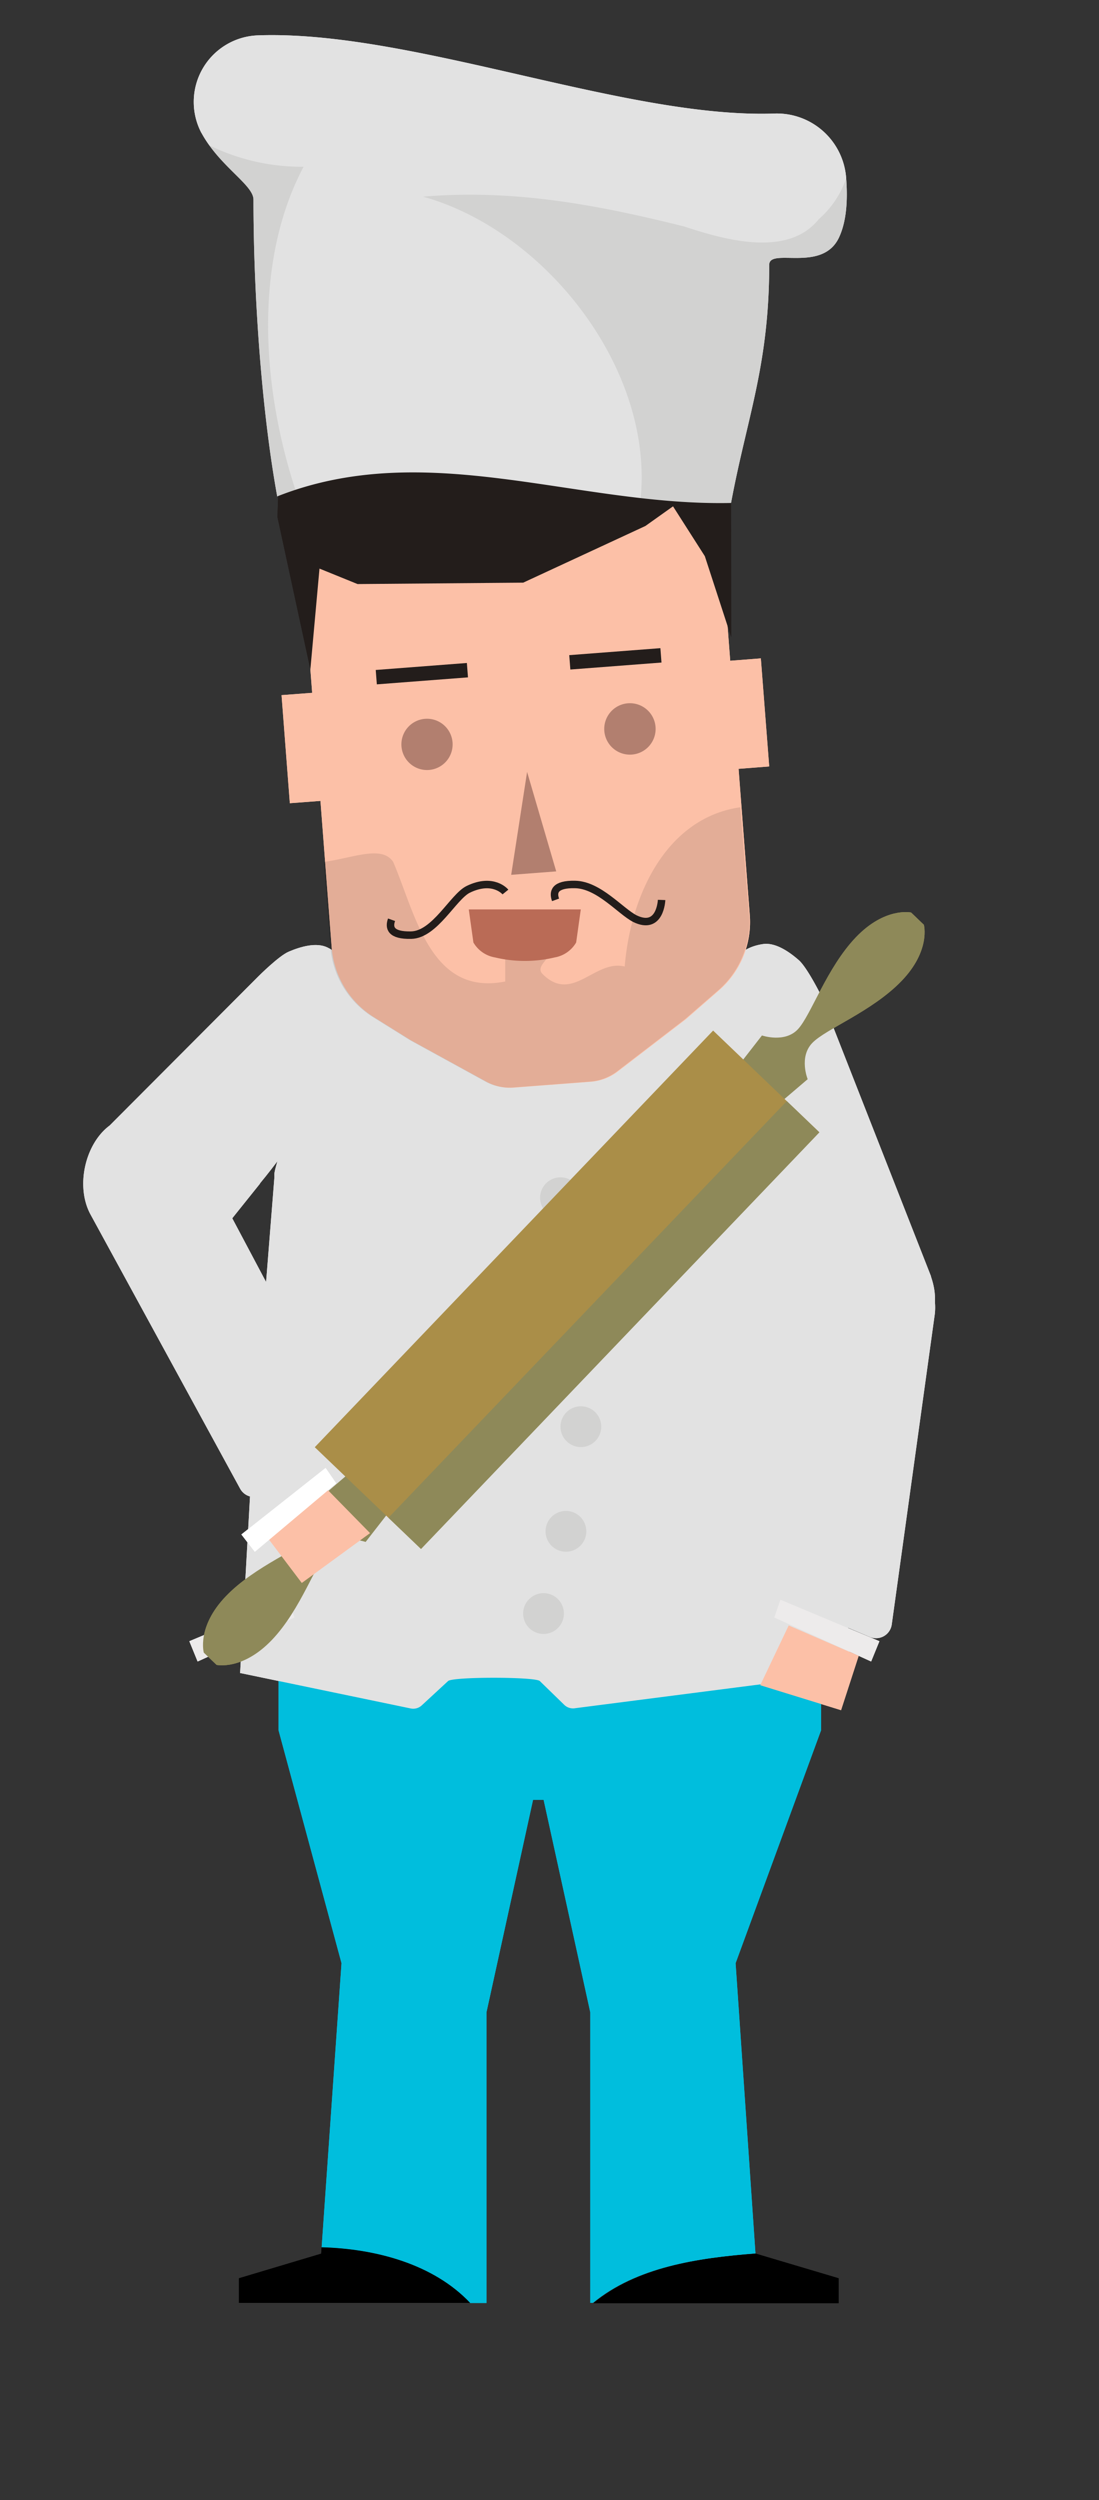 <svg id="f0a0bdd6-74db-4621-bb3e-82e95372e3eb" data-name="Trabajo" xmlns="http://www.w3.org/2000/svg" viewBox="0 0 147.16 334.48"><rect x="0" y="0" width="147.16" height="334.48" fill="#333333" stroke="none"/><title>Mesa de trabajo 1 copy 6</title><path d="M43.07,300.63l-.06.88L32,304.8v3.29H63C58.08,302.9,50.37,300.83,43.07,300.63Z"/><path d="M112.29,304.8l-11.07-3.29v0c-7.85.58-15.93,1.83-21.76,6.62h32.83Z"/><path d="M98.5,262.65l11.44-31.15V216.25H37.3V231.5l8.43,31.15-2.66,38c7.3.2,15,2.27,19.9,7.46h2.17V297.92l0-28.7,6.24-28.43h1.41l6.25,28.43,0,28.7v10.17h.36c5.83-4.79,13.91-6,21.76-6.62Z" style="fill:#00bedd"/><path d="M106.31,157.29c.23-1.44-2.53-10.88.15-22.08a5.83,5.83,0,0,0-5.8-7.12l-10.13,0h-36l-10.14,0a5.84,5.84,0,0,0-5.8,7.12c2.68,11.2-2.08,20.64-1.85,22.08a2.29,2.29,0,0,1,0,.25l-3,37.75v.21l-1.59,28.34h.07L55,228.57a1.68,1.68,0,0,0,1.47-.41L60,224.9c.64-.59,11.66-.58,12.28,0l3.28,3.19a1.69,1.69,0,0,0,1.49.44l36.77-4.73h.08L112.3,195.5v-.21l-6-37.75A2.29,2.29,0,0,1,106.31,157.29Z" style="fill:#e2e2e2"/><path d="M100.9,159.15c.31.8,3.06,8.18,3.06,8.18l.44.89,1.49,3.48c3.17,7,10.52,8.39,15.78,6.89,2.54-.42,4.52-3.36,3-7.77a.14.14,0,0,0,0-.06l-14.87-37.87s-1.75-3.48-2.83-4.43c-1.32-1.16-3.15-2.39-4.78-2.16-10.15,1.44-6,20.71-1.25,32.85" style="fill:#e2e2e2"/><path d="M108.51,175.79,103.91,212a2.13,2.13,0,0,0,1.29,2.23L116.48,219a2.12,2.12,0,0,0,2.93-1.67l5.76-41.5C126.16,167.58,113.05,157.32,108.51,175.79Z" style="fill:#e2e2e2"/><polygon points="117.76 219.57 116.65 222.29 103.68 216.4 104.5 214.02 117.76 219.57" style="fill:#edebeb"/><polygon points="105.61 217.46 101.8 225.46 112.62 228.8 114.98 221.53 105.61 217.46" style="fill:#fcc0a7"/><path d="M34.82,158.35c-.55.67-5.46,6.82-5.46,6.82l-.69.71-2.51,2.83c-5.2,5.65-3.45-6.83-8-9.89-2.28-1.2-2.93-.45-.1-4.16,0,0-3.37-4.09-3.35-4.11l19.87-19.91s2.75-2.76,4.08-3.32c1.61-.69,3.73-1.29,5.21-.55,9.19,4.53-.78,21.54-9.08,31.58" style="fill:#e2e2e2"/><path d="M27.65,156.49l17.13,32.25a2.13,2.13,0,0,1-.42,2.55l-8.87,8.4a2.13,2.13,0,0,1-3.34-.53L12.07,162.39C8.24,155.06,16.87,140.82,27.65,156.49Z" style="fill:#e2e2e2"/><polygon points="25.35 219.57 26.46 222.29 39.43 216.4 38.61 214.02 25.35 219.57" style="fill:#edebeb"/><path d="M40.18,71.56,41.8,92.69,37.7,93l1.11,14.46,4.1-.31,1.5,19.58A12.11,12.11,0,0,0,50,136.05l5,3.12,10.09,5.53a6.67,6.67,0,0,0,3.74.81l5.35-.41L68.35,69.4Z" style="fill:#fcc0a7"/><path d="M96.16,67.27,97.78,88.4l4.1-.32L103,102.54l-4.1.32,1.5,19.58a12.11,12.11,0,0,1-4.13,10.06l-4.42,3.85-9.13,7a6.72,6.72,0,0,1-3.57,1.37l-5.35.41L68,69.43Z" style="fill:#fcc0a7"/><polygon points="47.88 78.14 70.06 77.95 86.42 70.37 90.12 67.74 94.38 74.41 97.91 85.24 97.89 61.55 93.52 55.44 87.23 53.67 47.14 56.74 37.48 59.73 37.15 69.17 41.56 89.56 42.78 76.07 47.88 78.14" style="fill:#231d1b"/><path d="M60.6,99.35a3.43,3.43,0,1,1-3.69-3.18A3.43,3.43,0,0,1,60.6,99.35Z" style="fill:#b27f6f"/><path d="M87.78,97.26a3.44,3.44,0,1,1-3.69-3.17A3.44,3.44,0,0,1,87.78,97.26Z" style="fill:#b27f6f"/><rect x="76.29" y="87.17" width="12.24" height="1.93" transform="translate(-6.5 6.56) rotate(-4.38)" style="fill:#231d1b"/><rect x="50.37" y="89.16" width="12.24" height="1.93" transform="translate(-6.72 4.58) rotate(-4.38)" style="fill:#231d1b"/><polygon points="68.45 117.04 74.48 116.58 70.58 103.27 68.45 117.04" style="fill:#b27f6f"/><path d="M103.69,15.19C83.76,15.89,55.06,4,34.55,4.73a8.91,8.91,0,0,0-7.61,13l.08.13c2.44,4.43,6.92,6.88,6.92,8.84,0,13.12,1.14,28.55,3.18,39.71,20.05-7.9,40.1,1.33,60.77.88C100,55.91,103,48.89,103,35.44c0-2.36,7,1.07,9.3-3.57,1.1-2.27,1.22-5.24,1-8.11A9.31,9.31,0,0,0,103.69,15.19Z" style="fill:#e2e2e2"/><path d="M109.65,29.31c-4,5-12,3-18,1-12-3-23-5-35-4,16.23,4.51,30.83,22.84,29.14,40.33a90.6,90.6,0,0,0,12.1.65C100,55.91,103,48.89,103,35.44c0-2.36,7,1.07,9.3-3.57,1.08-2.23,1.22-5.15,1-8A12.58,12.58,0,0,1,109.65,29.31Z" style="fill:#423f32;opacity:0.1"/><path d="M40.65,22.31A28.12,28.12,0,0,1,28,19.43c2.5,3.46,5.93,5.55,5.93,7.27,0,13.12,1.14,28.55,3.18,39.71.82-.32,1.63-.61,2.45-.87C35,51.61,34,34.86,40.65,22.31Z" style="fill:#423f32;opacity:0.1"/><circle cx="75.05" cy="160.24" r="2.73" style="fill:#423f32;opacity:0.1"/><circle cx="77.05" cy="175.24" r="2.73" style="fill:#423f32;opacity:0.1"/><circle cx="77.78" cy="190.87" r="2.73" style="fill:#423f32;opacity:0.1"/><circle cx="75.78" cy="204.87" r="2.73" style="fill:#423f32;opacity:0.1"/><circle cx="72.78" cy="215.87" r="2.73" style="fill:#423f32;opacity:0.1"/><path d="M114.6,125.4c-3.91,4.09-6,10.42-7.76,12.3s-4.81.83-4.81.83l-3.56,4.57,2.48,2.38.3.28,2.49,2.38,4.41-3.76s-1.2-2.95.61-4.84,8-4.2,11.95-8.29,3-7.53,3-7.53l-.69-.66-.33-.32-.69-.66S118.51,121.31,114.6,125.4Z" style="fill:#8e8959"/><path d="M30.23,213.57c3.91-4.09,10.15-6.41,12-8.3s.61-4.83.61-4.83l4.41-3.77,2.49,2.38.3.29,2.48,2.38-3.56,4.57s-3-1.06-4.81.82-3.84,8.22-7.76,12.31S29,222.74,29,222.74l-.69-.66-.33-.32-.69-.66S26.32,217.66,30.23,213.57Z" style="fill:#8e8959"/><rect x="37.36" y="162.7" width="77.15" height="19.68" transform="translate(-101.23 108.12) rotate(-46.26)" style="fill:#aa8e48"/><rect x="42.29" y="174.24" width="77.15" height="6.04" transform="translate(-103.11 113.14) rotate(-46.26)" style="fill:#8e8959"/><polygon points="43.34 198.78 49.55 205.11 40.41 211.78 35.8 205.69 43.34 198.78" style="fill:#fcc0a7"/><polygon points="32.32 205.29 34.12 207.62 45.03 198.45 43.6 196.38 32.32 205.29" style="fill:#fff"/><path d="M67.68,119.34s-1.62-2-5-.35c-2,1-4.46,6.06-7.63,6.12-2.76.06-3-1-2.62-2.06" style="fill:none;stroke:#231d1b;stroke-miterlimit:10"/><path d="M88.59,120.4s-.15,4.17-3.58,2.5c-1.94-1-4.83-4.51-8-4.57-2.76-.06-3,1-2.62,2.06" style="fill:none;stroke:#231d1b;stroke-miterlimit:10"/><path d="M83.65,129.31c-4-1-7,5-11,1-1-1,1-2,1-3-2,0-4-1-6,0v4c-10,2-12-9-15-16-1.52-2.27-5.33-.53-9.27,0l.87,11.4a12.15,12.15,0,0,0,5.62,9.32l5,3.12,10.09,5.53a6.67,6.67,0,0,0,3.74.81l5-.38,5.35-.41a6.78,6.78,0,0,0,3.58-1.37l9.12-7,4.43-3.85a12.1,12.1,0,0,0,4.12-10.06L99.13,108C89.45,109.39,84.48,119.35,83.65,129.31Z" style="opacity:0.1"/><path d="M74.28,128.09a17.27,17.27,0,0,1-8,0,4.14,4.14,0,0,1-2.89-2l-.62-4.42h15l-.62,4.42A4.14,4.14,0,0,1,74.28,128.09Z" style="fill:#ba6b56"/><path d="M43.07,300.63l-.06.88L32,304.8v3.29H63C58.08,302.9,50.37,300.83,43.07,300.63Z"/><path d="M112.29,304.8l-11.07-3.29v0c-7.85.58-15.93,1.83-21.76,6.62h32.83Z"/><path d="M98.5,262.65l11.44-31.15V216.25H37.3V231.5l8.43,31.15-2.66,38c7.3.2,15,2.27,19.9,7.46h2.17V297.92l0-28.7,6.24-28.43h1.41l6.25,28.43,0,28.7v10.17h.36c5.83-4.79,13.91-6,21.76-6.62Z" style="fill:#00bedd"/><path d="M106.31,157.29c.23-1.44-2.53-10.88.15-22.08a5.83,5.83,0,0,0-5.8-7.12l-10.13,0h-36l-10.14,0a5.84,5.84,0,0,0-5.8,7.12c2.68,11.2-2.08,20.64-1.85,22.08a2.29,2.29,0,0,1,0,.25l-3,37.75v.21l-1.59,28.34h.07L55,228.57a1.68,1.68,0,0,0,1.47-.41L60,224.9c.64-.59,11.66-.58,12.28,0l3.28,3.19a1.69,1.69,0,0,0,1.49.44l36.77-4.73h.08L112.3,195.5v-.21l-6-37.75A2.29,2.29,0,0,1,106.31,157.29Z" style="fill:#e2e2e2"/><path d="M100.9,159.15c.31.8,3.06,8.18,3.06,8.18l.44.89,1.49,3.48c3.17,7,10.52,8.39,15.78,6.89,2.54-.42,4.52-3.36,3-7.77a.14.14,0,0,0,0-.06l-14.87-37.87s-1.75-3.48-2.83-4.43c-1.32-1.16-3.15-2.39-4.78-2.16-10.15,1.44-6,20.71-1.25,32.85" style="fill:#e2e2e2"/><path d="M108.51,175.79,103.91,212a2.13,2.13,0,0,0,1.29,2.23L116.48,219a2.12,2.12,0,0,0,2.93-1.67l5.76-41.5C126.16,167.58,113.05,157.32,108.51,175.79Z" style="fill:#e2e2e2"/><polygon points="117.76 219.57 116.65 222.29 103.68 216.4 104.5 214.02 117.76 219.57" style="fill:#edebeb"/><polygon points="105.61 217.46 101.8 225.46 112.62 228.8 114.98 221.53 105.61 217.46" style="fill:#fcc0a7"/><path d="M34.82,158.35c-.55.67-5.46,6.82-5.46,6.82l-.69.71-2.51,2.83c-5.2,5.65-3.45-6.83-8-9.89-2.28-1.2-2.93-.45-.1-4.16,0,0-3.37-4.09-3.35-4.11l19.87-19.91s2.75-2.76,4.08-3.32c1.61-.69,3.73-1.29,5.21-.55,9.19,4.53-.78,21.54-9.08,31.58" style="fill:#e2e2e2"/><path d="M27.65,156.49l17.13,32.25a2.13,2.13,0,0,1-.42,2.55l-8.87,8.4a2.13,2.13,0,0,1-3.34-.53L12.07,162.39C8.24,155.06,16.87,140.82,27.65,156.49Z" style="fill:#e2e2e2"/><polygon points="25.35 219.57 26.46 222.29 39.43 216.4 38.61 214.02 25.35 219.57" style="fill:#edebeb"/><path d="M40.18,71.56,41.8,92.69,37.7,93l1.11,14.46,4.1-.31,1.5,19.58A12.11,12.11,0,0,0,50,136.05l5,3.12,10.09,5.53a6.67,6.67,0,0,0,3.74.81l5.35-.41L68.35,69.4Z" style="fill:#fcc0a7"/><path d="M96.16,67.27,97.78,88.4l4.1-.32L103,102.54l-4.1.32,1.5,19.58a12.11,12.11,0,0,1-4.13,10.06l-4.42,3.85-9.13,7a6.72,6.72,0,0,1-3.57,1.37l-5.35.41L68,69.43Z" style="fill:#fcc0a7"/><polygon points="47.88 78.14 70.06 77.95 86.42 70.37 90.12 67.74 94.38 74.41 97.91 85.24 97.89 61.55 93.52 55.44 87.23 53.67 47.14 56.74 37.48 59.73 37.15 69.17 41.56 89.56 42.78 76.07 47.88 78.14" style="fill:#231d1b"/><path d="M60.6,99.35a3.43,3.43,0,1,1-3.69-3.18A3.43,3.43,0,0,1,60.6,99.35Z" style="fill:#b27f6f"/><path d="M87.78,97.26a3.44,3.44,0,1,1-3.69-3.17A3.44,3.44,0,0,1,87.78,97.26Z" style="fill:#b27f6f"/><rect x="76.29" y="87.17" width="12.24" height="1.93" transform="translate(-6.5 6.56) rotate(-4.38)" style="fill:#231d1b"/><rect x="50.37" y="89.16" width="12.24" height="1.93" transform="translate(-6.72 4.58) rotate(-4.38)" style="fill:#231d1b"/><polygon points="68.45 117.04 74.48 116.58 70.58 103.27 68.45 117.04" style="fill:#b27f6f"/><path d="M103.69,15.19C83.76,15.89,55.06,4,34.55,4.73a8.91,8.91,0,0,0-7.61,13l.08.13c2.44,4.43,6.92,6.88,6.92,8.84,0,13.12,1.14,28.55,3.18,39.71,20.05-7.9,40.1,1.33,60.77.88C100,55.91,103,48.89,103,35.44c0-2.36,7,1.07,9.3-3.57,1.1-2.27,1.22-5.24,1-8.11A9.31,9.31,0,0,0,103.69,15.19Z" style="fill:#e2e2e2"/><path d="M109.65,29.31c-4,5-12,3-18,1-12-3-23-5-35-4,16.23,4.51,30.83,22.84,29.14,40.33a90.6,90.6,0,0,0,12.1.65C100,55.91,103,48.89,103,35.44c0-2.36,7,1.07,9.3-3.57,1.08-2.23,1.22-5.15,1-8A12.58,12.58,0,0,1,109.65,29.31Z" style="fill:#423f32;opacity:0.1"/><path d="M40.65,22.31A28.12,28.12,0,0,1,28,19.43c2.5,3.46,5.93,5.55,5.93,7.27,0,13.12,1.14,28.55,3.18,39.71.82-.32,1.63-.61,2.45-.87C35,51.61,34,34.86,40.65,22.31Z" style="fill:#423f32;opacity:0.1"/><circle cx="75.05" cy="160.24" r="2.73" style="fill:#423f32;opacity:0.1"/><circle cx="77.05" cy="175.24" r="2.73" style="fill:#423f32;opacity:0.1"/><circle cx="77.78" cy="190.87" r="2.73" style="fill:#423f32;opacity:0.1"/><circle cx="75.78" cy="204.87" r="2.73" style="fill:#423f32;opacity:0.1"/><circle cx="72.78" cy="215.87" r="2.73" style="fill:#423f32;opacity:0.1"/><path d="M114.6,125.4c-3.91,4.09-6,10.42-7.76,12.3s-4.81.83-4.81.83l-3.56,4.57,2.48,2.38.3.28,2.49,2.38,4.41-3.76s-1.2-2.95.61-4.84,8-4.2,11.95-8.29,3-7.53,3-7.53l-.69-.66-.33-.32-.69-.66S118.51,121.31,114.6,125.4Z" style="fill:#8e8959"/><path d="M30.23,213.57c3.91-4.09,10.15-6.41,12-8.3s.61-4.83.61-4.83l4.41-3.77,2.49,2.38.3.29,2.48,2.38-3.56,4.57s-3-1.06-4.81.82-3.84,8.22-7.76,12.31S29,222.74,29,222.74l-.69-.66-.33-.32-.69-.66S26.32,217.66,30.23,213.57Z" style="fill:#8e8959"/><rect x="37.36" y="162.7" width="77.15" height="19.68" transform="translate(-101.23 108.12) rotate(-46.26)" style="fill:#aa8e48"/><rect x="42.29" y="174.24" width="77.15" height="6.04" transform="translate(-103.11 113.14) rotate(-46.26)" style="fill:#8e8959"/><polygon points="43.34 198.78 49.55 205.11 40.41 211.78 35.8 205.69 43.34 198.78" style="fill:#fcc0a7"/><polygon points="32.32 205.29 34.12 207.62 45.03 198.45 43.6 196.38 32.32 205.29" style="fill:#fff"/><path d="M67.68,119.34s-1.62-2-5-.35c-2,1-4.46,6.06-7.63,6.12-2.76.06-3-1-2.62-2.06" style="fill:none;stroke:#231d1b;stroke-miterlimit:10"/><path d="M88.59,120.4s-.15,4.17-3.58,2.5c-1.94-1-4.83-4.51-8-4.57-2.76-.06-3,1-2.62,2.06" style="fill:none;stroke:#231d1b;stroke-miterlimit:10"/><path d="M83.65,129.31c-4-1-7,5-11,1-1-1,1-2,1-3-2,0-4-1-6,0v4c-10,2-12-9-15-16-1.52-2.27-5.33-.53-9.27,0l.87,11.4a12.15,12.15,0,0,0,5.62,9.32l5,3.12,10.09,5.53a6.67,6.67,0,0,0,3.74.81l5-.38,5.35-.41a6.78,6.78,0,0,0,3.58-1.37l9.12-7,4.43-3.85a12.1,12.1,0,0,0,4.12-10.06L99.13,108C89.45,109.39,84.48,119.35,83.65,129.31Z" style="opacity:0.1"/><path d="M74.28,128.09a17.27,17.27,0,0,1-8,0,4.14,4.14,0,0,1-2.89-2l-.62-4.42h15l-.62,4.42A4.14,4.14,0,0,1,74.28,128.09Z" style="fill:#ba6b56"/></svg>